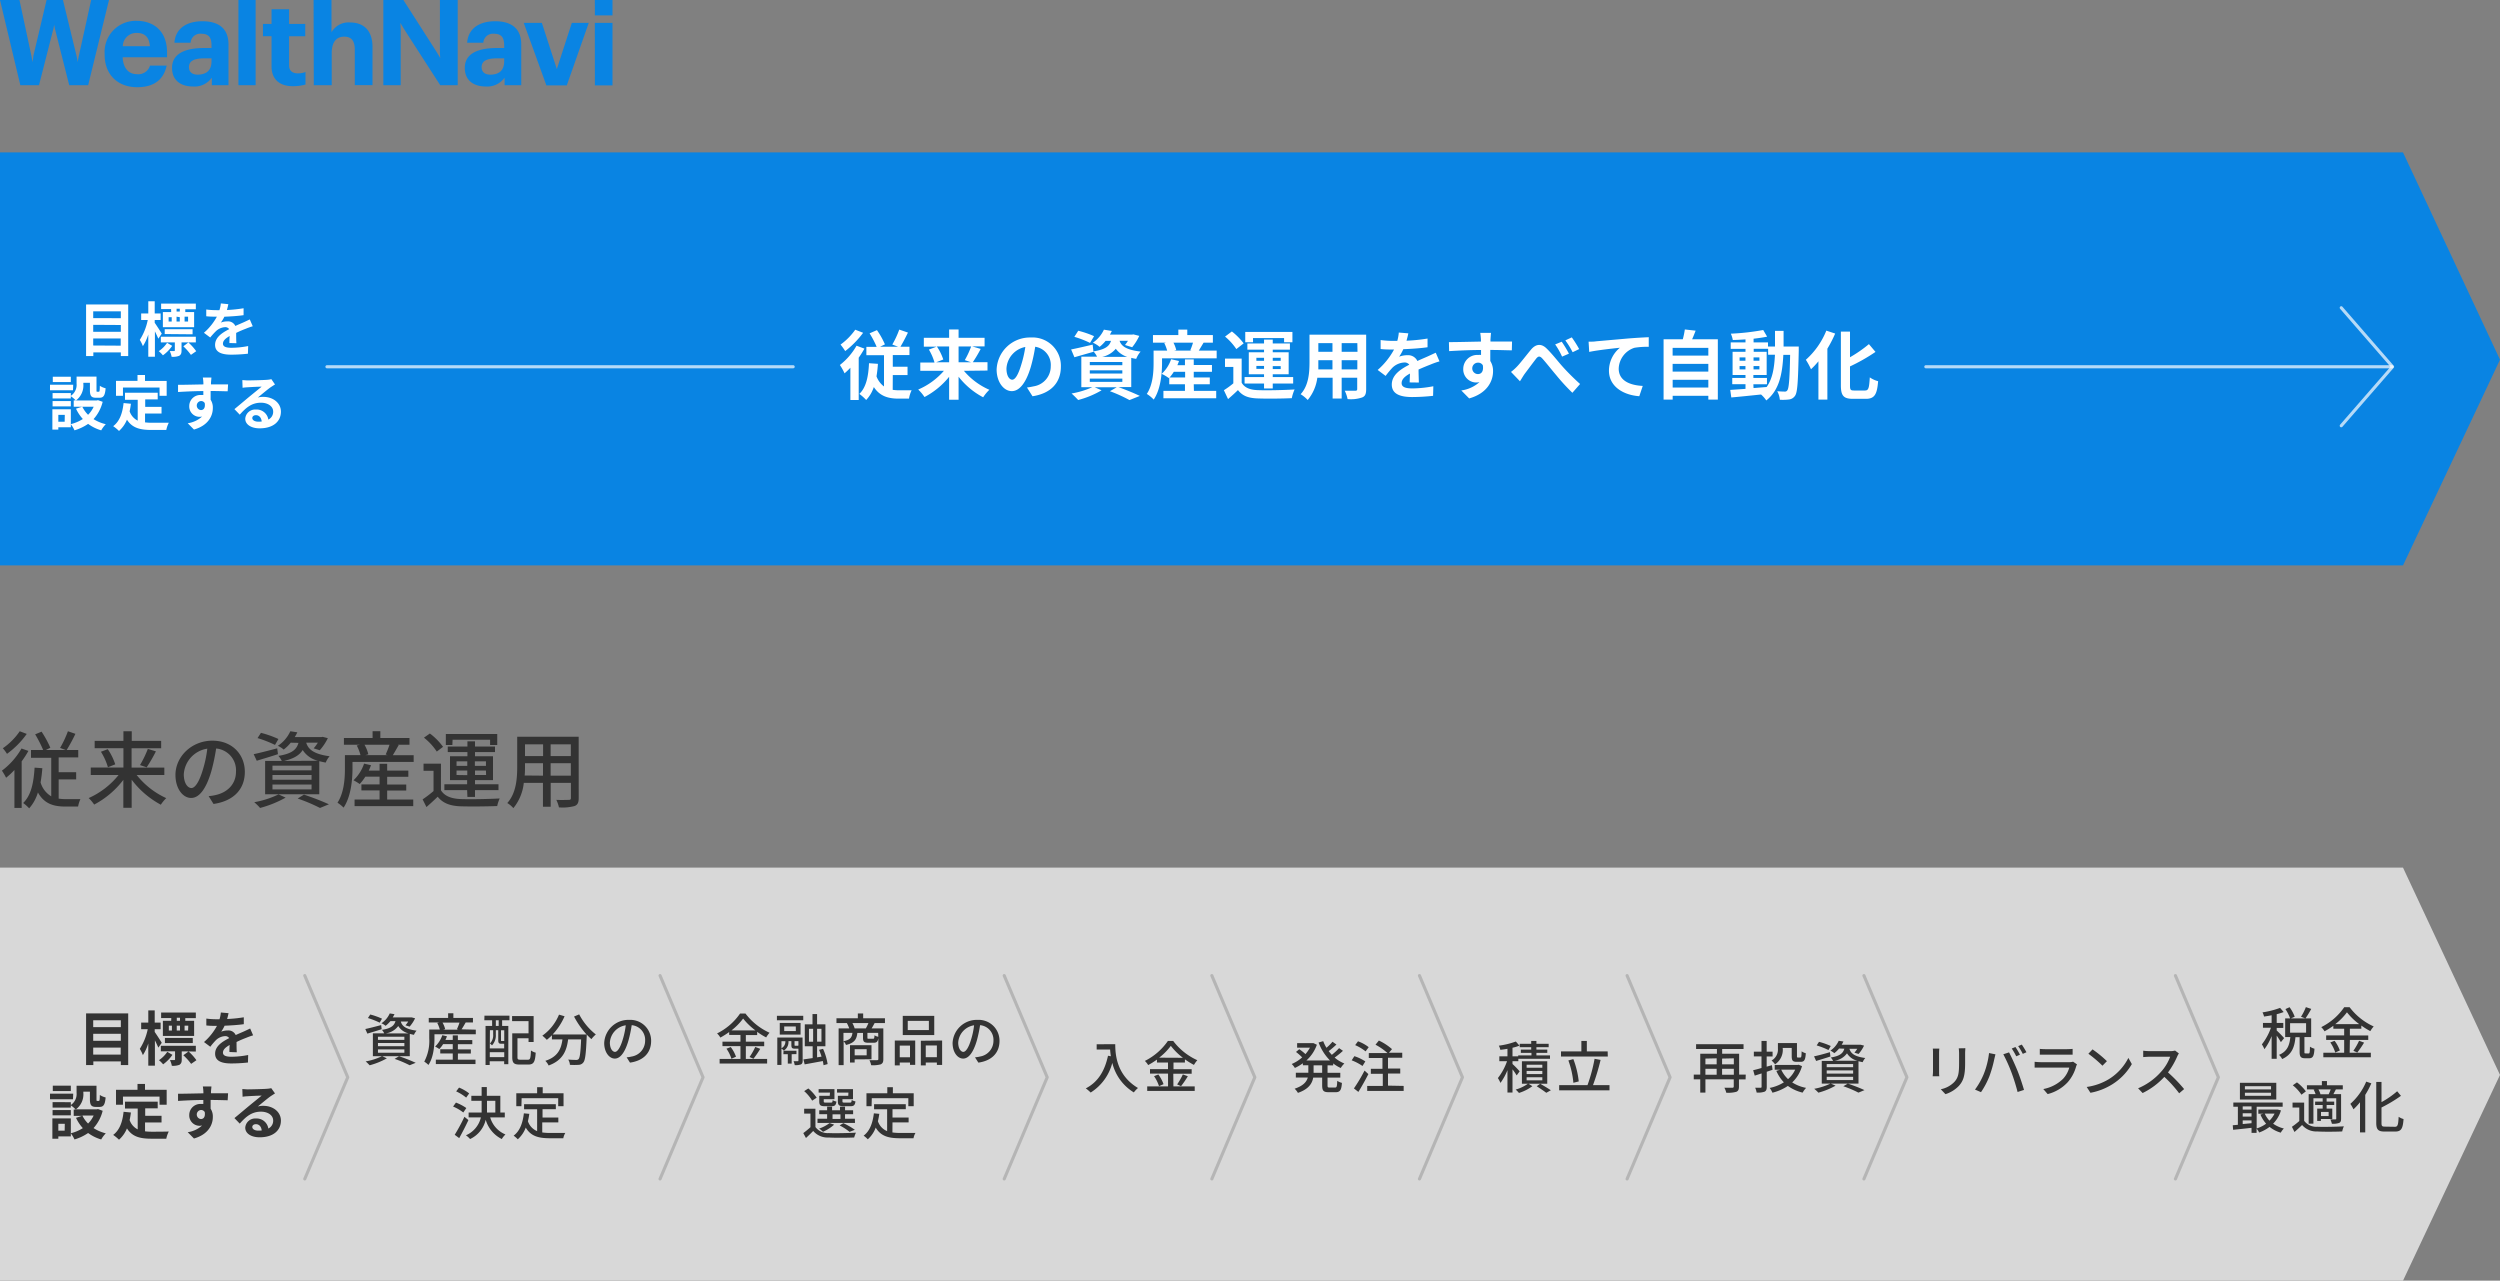 <svg xmlns="http://www.w3.org/2000/svg" viewBox="0 0 600 307.36"><rect x="0" y="0" width="600" height="307.36" fill="#808080" stroke="none"/><defs><style>.cls-1{fill:#0984e3}.cls-2{fill:#d8d8d8}.cls-3{fill:#333}.cls-4{fill:#fff}.cls-5,.cls-6,.cls-8{fill:none;stroke-linecap:round;stroke-linejoin:round;stroke-width:.75px}.cls-5{stroke:#b5b5b5}.cls-6,.cls-8{stroke:#fff}.cls-6{stroke-opacity:.7}.cls-7{opacity:.7}</style></defs><g id="レイヤー_2" data-name="レイヤー 2"><g id="design"><path class="cls-1" d="M0 0h4.67s2.8 13.06 2.88 13.45.23 1.45.23 1.45.22-1.07.22-1.45L11.18 0h3.93l3.27 13.45c.09.38.28 1.45.28 1.45s.16-1.07.25-1.45S21.88 0 21.88 0h4.28l-5 20.44h-4.55S13.28 7.29 13.21 7 13 5.94 13 5.94s-.14.83-.21 1.09-3.43 13.41-3.43 13.41H4.88zM25.11 13.09v-.23A7.47 7.47 0 0 1 32.8 5c3.86 0 7.3 2.26 7.29 7.6v1.15H29.44c.1 2.48 1.33 4.05 3.42 4.05A2.92 2.92 0 0 0 36 15.75h4c-.71 3.32-3 5.18-7.08 5.18-4.52 0-7.81-2.87-7.81-7.84zm10.86-2Q35.76 7.9 32.8 7.9a3.25 3.25 0 0 0-3.33 3.19zM41.29 16.3c0-3.49 3.2-4.78 7.78-4.78h1.69v-.6c0-1.81-.56-2.82-2.45-2.82a2.3 2.3 0 0 0-2.56 2.16h-3.89c.26-3.54 3.06-5.16 6.72-5.16s6.26 1.53 6.26 5.59v9.75h-4v-1.8a5.09 5.09 0 0 1-4.52 2.12c-2.74 0-5.03-1.32-5.03-4.46zm9.47-1.58V14h-1.61c-2.4 0-3.8.52-3.8 2.12 0 1.08.66 1.8 2.17 1.8 1.9-.05 3.24-.92 3.24-3.2zM57.22 0h4.13v20.44h-4.13zM75.26 0h4.3v7.76A4.66 4.66 0 0 1 84 5.39c3.06 0 5.4 1.7 5.4 5.9v9.15h-4.25V12c0-2.24-.81-3.2-2.54-3.2s-3 1.09-3 4v7.64h-4.3zM71.51 17.61c-1.06 0-2.13-.4-2.13-1.91v-7h3.88V5.74h-3.88V2.22h-4.21v3.52h-2.06v2.94h2.06v7.26c0 3.16 2 4.75 5.15 4.75a11.4 11.4 0 0 0 3-.4v-3a5.31 5.31 0 0 1-1.81.32zM111.55 16.3c0-3.49 3.21-4.78 7.78-4.78H121v-.6c0-1.81-.56-2.82-2.45-2.82a2.31 2.31 0 0 0-2.55 2.16h-3.88c.25-3.54 3.06-5.16 6.72-5.16s6.26 1.53 6.26 5.59v9.75h-4v-1.8a5.1 5.1 0 0 1-4.52 2.12c-2.74 0-5.03-1.32-5.03-4.46zm9.45-1.58V14h-1.6c-2.4 0-3.81.52-3.81 2.12 0 1.08.66 1.8 2.18 1.8 1.91-.05 3.23-.92 3.23-3.2zM125.7 5.49h4.35l3.59 11.09 3.6-11.09h4.06l-5.27 15h-4.9zM142.76 5.49H147v15h-4.23zM142.76 0H147v3.69h-4.23zM105.65 20.44s-7.74-12-8.56-13.29c-.29-.46-1-1.66-1-1.66s.08 1.24.08 1.66v13.29H92V0h4.81l7.84 12.25c.29.45 1 1.67 1 1.67s-.07-1-.07-1.67V0h4.27v20.44zM576.72 135.7H0V36.58h576.72L600 86.33l-23.28 49.37z"/><path class="cls-2" d="M576.72 307.36H0v-99.13h576.72L600 257.98l-23.28 49.38z"/><path class="cls-3" d="M547.41 250.12a17.79 17.79 0 0 0-1-1.57v5.57h-1.22v-5.46a13.13 13.13 0 0 1-1.73 3.15 6.73 6.73 0 0 0-.61-1.16 13.92 13.92 0 0 0 2.18-4h-1.92v-1.15h2.08v-1.84c-.62.14-1.24.23-1.82.31a4.11 4.11 0 0 0-.37-1 20.82 20.82 0 0 0 4.22-1.08l.86 1a15.13 15.13 0 0 1-1.67.52v2.1h1.58v1.19h-1.58v.62a25.07 25.07 0 0 1 1.78 1.83zm6.65 2.72c.25 0 .3-.2.33-1.64a3.54 3.54 0 0 0 1.08.49c-.09 1.81-.41 2.29-1.27 2.29h-1c-1 0-1.29-.38-1.29-1.55v-3.51h-1c-.2 2.27-.82 4.19-3.19 5.25a3.59 3.59 0 0 0-.76-1c2.07-.86 2.53-2.43 2.72-4.27h-1.24v-4.49h1.19a10.89 10.89 0 0 0-1.13-2.23l1-.45a9.7 9.7 0 0 1 1.23 2.28l-.89.4h3.4l-1-.39a12.84 12.84 0 0 0 1.17-2.31l1.29.43a25 25 0 0 1-1.38 2.27h1.36v4.49h-1.62v3.5c0 .38 0 .42.27.42zm-4.44-5h3.84v-2.28h-3.84zM563.92 252.65H569v1.1h-11.4v-1.1h5v-3.07h-4.32v-1.08h4.32v-1.61H560v-.7a18.57 18.57 0 0 1-2.11 1.32 5.14 5.14 0 0 0-.79-1 14.47 14.47 0 0 0 5.52-4.79h1.28a14.91 14.91 0 0 0 5.79 4.63 6.25 6.25 0 0 0-.81 1.12 17.35 17.35 0 0 1-2.16-1.34v.77h-2.75v1.61h4.41v1.08h-4.41zm-3.62-2.86a8.62 8.62 0 0 1 1.26 2.32l-1.1.49a8.8 8.8 0 0 0-1.19-2.41zm5.91-4a15.09 15.09 0 0 1-2.94-2.84 14.32 14.32 0 0 1-2.8 2.84zm-1.4 6.4a15.34 15.34 0 0 0 1.37-2.41l1.2.45a25 25 0 0 1-1.63 2.38zM547.43 266.5a7.59 7.59 0 0 1-1.88 3.18 7.41 7.41 0 0 0 2.58 1.16 4.09 4.09 0 0 0-.74 1 7.4 7.4 0 0 1-2.69-1.39 9.32 9.32 0 0 1-2.5 1.35 4 4 0 0 0-.62-.92v1h-1.21v-1.2c-1.59.18-3.19.35-4.42.47l-.09-1.09 1.23-.11v-4.34H536v-1h11.84v1h-6.24v5.22a7.81 7.81 0 0 0 2.27-1.14 7.94 7.94 0 0 1-1.37-2.2l.73-.2H542v-1h4.66zm-1.12-2.62h-8.73v-4h8.73zm-8.06 1.66v.76h2.12v-.76zm0 2.45h2.12v-.8h-2.12zm2.12 1.58v-.68h-2.12v.88zm4.68-8.88h-6.27v.77h6.27zm0 1.57h-6.27v.74h6.27zm-1.51 5a6 6 0 0 0 1.13 1.7 6.42 6.42 0 0 0 1.23-1.7zM553 269a3.61 3.61 0 0 0 3.15 1.42c1.53.07 4.66 0 6.38-.1a5.22 5.22 0 0 0-.4 1.23c-1.56.07-4.42.1-6 0a4.5 4.5 0 0 1-3.63-1.55c-.56.55-1.16 1.09-1.82 1.68l-.62-1.25a18.25 18.25 0 0 0 1.77-1.38v-3.25h-1.62v-1.17H553zm-.65-6.27a9.57 9.57 0 0 0-2.08-2.26l1-.7a10.13 10.13 0 0 1 2.14 2.16zm3.31-1.27h-2v-1h3.59v-1h1.22v1h3.8v1h-1.83.17c-.21.41-.42.81-.6 1.14h1.85v5.86c0 .57-.09.86-.48 1.05a4.63 4.63 0 0 1-1.73.19 4.7 4.7 0 0 0-.37-1.05h1.22c.16 0 .2-.05.2-.2v-4.87h-2.31v.81h1.82v.81h-1.82v.87h1.36v2.49h-2.73v.46h-.89v-2.95h1.31v-.87h-1.81v-.81h1.81v-.81h-2.22v6.1h-1.14v-7.09h1.66a6.89 6.89 0 0 0-.47-1.09zm3.21 1.18a10.73 10.73 0 0 0 .5-1.18h-2.95a4.19 4.19 0 0 1 .49 1.17h2zm0 4.22h-1.83v1h1.83zM569.12 260a20.43 20.43 0 0 1-1.46 2.77v9h-1.26v-7.23a15.26 15.26 0 0 1-1.57 1.7 8.29 8.29 0 0 0-.75-1.31 14.76 14.76 0 0 0 3.81-5.34zm5.65 10.43c.7 0 .8-.47.91-2.4a3.65 3.65 0 0 0 1.17.54c-.16 2.24-.52 3-2 3h-2.55c-1.53 0-2-.46-2-2.1v-9.8h1.26v4.84a21.08 21.08 0 0 0 3.76-2.61l.91 1.1a34.13 34.13 0 0 1-4.67 2.8v3.69c0 .77.14.9.84.9zM91.6 247c-1.17.4-2.43.76-3.43 1.07l-.5-1.11c1-.2 2.42-.58 3.81-.94zm1.25 7a17.93 17.93 0 0 1-4.14 1.67 9.32 9.32 0 0 0-.95-.93 14.71 14.71 0 0 0 3.94-1.27zm-1.72-8.56a19.23 19.23 0 0 0-2.83-1.11l.56-.85a16.7 16.7 0 0 1 2.82 1zm2.56-.36a7.19 7.19 0 0 1-1.15 1.12 3.51 3.51 0 0 0-1-.61 5.64 5.64 0 0 0 2-2.37l1.14.18c-.13.26-.26.51-.42.77h4.53l.83.22a8.7 8.7 0 0 1-1.31 2l-1-.32a6.13 6.13 0 0 0 .67-.91h-1.79c.29 1 1 1.83 3.79 2.2a3.52 3.52 0 0 0-.63 1c-.38-.07-.73-.15-1-.23v5.36h-8.86V248h2.72a3.24 3.24 0 0 0-.55-.83c2.17-.35 2.94-1 3.26-2.1zm3.36 3.73h-6.34v.75h6.34zm0 1.51h-6.34v.77h6.34zm0 1.54h-6.34v.79h6.34zm1-3.85a4 4 0 0 1-2.47-1.77 4.47 4.47 0 0 1-3 1.77zm-2.28 5.49a41.09 41.09 0 0 1 4 1.57l-1.45.59a27.34 27.34 0 0 0-3.62-1.53zM114.19 247.12v1.1h-9.92v1c0 1.81-.23 4.56-1.45 6.37a5.51 5.51 0 0 0-1-.8 10.58 10.58 0 0 0 1.2-5.57v-2.14h2.53a7.35 7.35 0 0 0-.61-1.57l.49-.12h-2.53v-1.09h4.65v-1.11h1.26v1.11h4.7v1.09h-1.92.18c-.34.58-.68 1.19-1 1.65zm-4.3 7.2h4.23v1.06h-9.52v-1.06h4.06v-1.49h-3v-1h3v-1.24h-2.31a7.43 7.43 0 0 1-.92 1.19 7.61 7.61 0 0 0-1-.61 6.75 6.75 0 0 0 1.72-2.72l1.12.26a8.59 8.59 0 0 1-.37.88h1.76v-1.09h1.23v1.11h3.46v1h-3.46v1.24H113v1h-3.1zm-3.68-8.89a5.93 5.93 0 0 1 .63 1.56l-.49.13H110l-.34-.11a14.45 14.45 0 0 0 .62-1.58zM116.27 243.76h6v1.11h-1.76v1.35H122v9.19h-1v-.7h-3.47v.89h-1v-9.38h1.58v-1.35h-1.87zm1.28 7.85H121v-1.11a.32.32 0 0 1-.14 0h-.56c-.55 0-.72-.17-.72-.87v-2.38H119v1.07a3.49 3.49 0 0 1-.92 2.57 3 3 0 0 0-.5-.45 2.74 2.74 0 0 0 .78-2.13v-1.06h-.78zm3.47 2.1v-1.19h-3.47v1.19zm-1.33-8.84H119v1.35h.68zm1.33 2.4h-.78v2.37c0 .17 0 .2.15.2H121.02zm5.68 7.06c.56 0 .65-.34.73-2.22a3.38 3.38 0 0 0 1.14.53c-.14 2.22-.48 2.85-1.77 2.85h-2.1c-1.34 0-1.76-.36-1.76-1.78V248h3.91v-2.93h-3.95v-1.21h5.17v6.22h-1.22v-.89h-2.66v4.52c0 .52.11.62.67.62zM139 243.45a15 15 0 0 0 4 4.82 7 7 0 0 0-1.06 1.12 14.35 14.35 0 0 1-1.13-1.1 4.52 4.52 0 0 1 0 .52c-.17 4.1-.36 5.67-.82 6.19a1.44 1.44 0 0 1-1.11.56 16.08 16.08 0 0 1-2.1 0 2.79 2.79 0 0 0-.41-1.27c.82.08 1.59.09 1.9.09a.72.72 0 0 0 .58-.19c.31-.32.49-1.59.62-4.73h-3.12c-.34 2.62-1.2 5-4.68 6.26a4 4 0 0 0-.79-1.12c3.11-1 3.82-3 4.11-5.14h-2.53v-1a11.41 11.41 0 0 1-1.23 1.1 9.3 9.3 0 0 0-1.07-1 11.47 11.47 0 0 0 4-5.05l1.34.39a15.13 15.13 0 0 1-2.87 4.37h8.14a20.84 20.84 0 0 1-3-4.3zM150.39 253.76a7.42 7.42 0 0 0 1.19-.19 3.84 3.84 0 0 0 3.25-3.8 3.54 3.54 0 0 0-3.22-3.73 30.13 30.13 0 0 1-.8 3.76c-.81 2.73-1.92 4.26-3.25 4.26s-2.55-1.5-2.55-3.73a5.82 5.82 0 0 1 6-5.56 5 5 0 0 1 5.26 5.06c0 2.8-1.8 4.74-5.07 5.2zm-.94-4.24a19 19 0 0 0 .73-3.45 4.48 4.48 0 0 0-3.81 4.14c0 1.54.69 2.24 1.23 2.24s1.23-.87 1.85-2.93zM111.19 267a10.41 10.41 0 0 0-2.45-1.43l.69-.95a11.6 11.6 0 0 1 2.49 1.31zm1.23 1.82c-.65 1.42-1.48 3-2.21 4.33l-1.08-.8a42.23 42.23 0 0 0 2.33-4.32zm-.54-5.39a10.77 10.77 0 0 0-2.4-1.5l.69-.91a9.7 9.7 0 0 1 2.43 1.4zm5.77 4.75a6.32 6.32 0 0 0 3.66 4.09 5 5 0 0 0-.88 1.1 7.49 7.49 0 0 1-3.86-4.63 6.81 6.81 0 0 1-3.75 4.63 5.46 5.46 0 0 0-1-.9 6.19 6.19 0 0 0 3.59-4.29h-2.94V267h3.12v-2.8h-2.47V263h2.47v-2.1h1.25v2.1h3.24v4h1.07v1.18zm-.77-2.63V267h2v-2.8h-2zM130.14 271.79a14.24 14.24 0 0 0 1.9.12h3.63a3.83 3.83 0 0 0-.48 1.27H132c-2.65 0-4.59-.44-5.82-2.56a7 7 0 0 1-1.91 2.81 7.14 7.14 0 0 0-1-.87c1.49-1.11 2.18-3 2.46-5.36l1.3.12a15.45 15.45 0 0 1-.33 1.77 3.88 3.88 0 0 0 2.21 2.38v-5.25h-3.13V265h7.62v1.2h-3.19v2H134v1.18h-3.86zm-5-6.3h-1.23v-3.11h5v-1.45h1.34v1.45h5v3.11h-1.28v-1.92h-8.78zM179 254.15h5.11v1.1h-11.4v-1.1h5v-3.07h-4.32V250h4.32v-1.61H175v-.7a20.19 20.19 0 0 1-2.11 1.33 4.6 4.6 0 0 0-.79-1 14.45 14.45 0 0 0 5.52-4.78h1.29a15 15 0 0 0 5.78 4.62 7.23 7.23 0 0 0-.81 1.12 15.27 15.27 0 0 1-2.16-1.34v.77H179V250h4.41v1.08H179zm-3.62-2.86a8.62 8.62 0 0 1 1.26 2.32l-1.1.49a8.66 8.66 0 0 0-1.19-2.41zm5.91-4a15.69 15.69 0 0 1-2.94-2.84 14.52 14.52 0 0 1-2.79 2.84zm-1.4 6.39a14.58 14.58 0 0 0 1.37-2.41l1.2.45a23.24 23.24 0 0 1-1.63 2.38zM186.46 243.8h6.32v1.07h-6.32zm6.18 10.73c0 .47-.09.76-.42.93a3.79 3.79 0 0 1-1.49.17 3.43 3.43 0 0 0-.28-.95h1c.13 0 .17 0 .17-.17v-2.83h-.84c-.7 0-.85-.19-.85-.92v-.89h-.7a2.43 2.43 0 0 1-1.12 2.28 3 3 0 0 0-.56-.49v3.93h-1V249h6.06zm-.5-6.23h-5v-2.8h5zm-4.59 3.28a1.79 1.79 0 0 0 .94-1.7h-.94zm.5.59h3.1v.83H190v2.27h-.93V253h-1.06zm2.94-5.82h-2.78v1.11H191zm.4 4.63c.16 0 .2 0 .23-.11v-1h-.93v.88c0 .2 0 .22.19.22zm6.26 4.67a10 10 0 0 0-.17-1l-4.36.8-.3-1.19 2.22-.32v-2.84h-1.89v-5.26H195v-2.46h1.1v2.46h2v5.26h-2v2.66l1.07-.17a17.27 17.27 0 0 0-.59-1.63l.95-.24a14 14 0 0 1 1.1 3.66zm-3.5-5.63h1v-3.1h-1zm3-3.1h-1.05V250h1.05zM209.91 245.54c-.26.47-.49.91-.72 1.27H212v7.38c0 .67-.13 1-.61 1.25a7.08 7.08 0 0 1-2.31.21 4.47 4.47 0 0 0-.42-1.21h1.83c.23 0 .31-.08.31-.28v-5c-.14.87-.43 1.1-1.12 1.1h-1.26c-1.06 0-1.3-.27-1.3-1.22v-1.13h-1.36c-.17 1.57-.72 2.4-2.72 2.88a2.57 2.57 0 0 0-.57-.87v5.71h-1.2v-8.82h2.54a7.92 7.92 0 0 0-.56-1.27h-2.5v-1.15h5.13v-1.15h1.28v1.15h5.23v1.15zm-7.48 4.35c1.62-.32 2-.86 2.16-2h-2.16zm2.69 4.36v.75H204v-4.16h5.16v3.38zm2.68-7.44a10 10 0 0 0 .62-1.27h-3.84a7 7 0 0 1 .54 1.27zm-2.68 5v1.47H208v-1.47zm5.64-3.92h-2.58V249c0 .27 0 .3.35.3h1c.26 0 .31-.1.35-.83a2.34 2.34 0 0 0 .91.35zM214.75 249.73h4.9v5.83h-1.25V255h-2.46v.7h-1.19zm1.19 1.21v2.81h2.46v-2.81zm8.28-2.52h-7.56v-4.61h7.56zm-1.29-3.42h-5.07v2.21h5.07zm3.18 4.72v5.86h-1.26V255h-2.67v.7H221v-5.92zm-1.26 4v-2.81h-2.67v2.81zM234 253.76a7.62 7.62 0 0 0 1.19-.19 3.83 3.83 0 0 0 3.24-3.8 3.54 3.54 0 0 0-3.21-3.73 32 32 0 0 1-.8 3.76c-.81 2.73-1.92 4.26-3.26 4.26s-2.54-1.5-2.54-3.73a5.82 5.82 0 0 1 6-5.56 5 5 0 0 1 5.26 5.06c0 2.8-1.8 4.74-5.07 5.2zm-.95-4.24a18.2 18.2 0 0 0 .73-3.45 4.49 4.49 0 0 0-3.81 4.14c0 1.54.69 2.24 1.23 2.24s1.23-.87 1.85-2.93zM195.71 270.49a3.65 3.65 0 0 0 3.19 1.45c1.57.07 4.79 0 6.52-.1A7.55 7.55 0 0 0 205 273c-1.59.07-4.53.1-6.12 0a4.52 4.52 0 0 1-3.71-1.57c-.54.56-1.11 1.11-1.74 1.69l-.64-1.18a21.91 21.91 0 0 0 1.72-1.41v-3.27H193v-1.17h2.7zm-.79-6.33a9.69 9.69 0 0 0-1.92-2.29l1-.64a10.21 10.21 0 0 1 2 2.22zm10.28 5.34h-9v-1h2.31v-1.1h-1.89v-.94h1.89v-.86h1.19v.86h1.9v-.86h1.21v.86h1.94v.94h-1.94v1.1h2.36zm-6-7.27h-2.73v-.84h3.8v2.42h-2.57v.5c0 .27.07.31.46.31h1.28c.3 0 .36-.06.4-.59a2.6 2.6 0 0 0 .9.34c-.11.88-.4 1.12-1.16 1.12H198c-1.1 0-1.38-.24-1.38-1.16V263h2.51zm1 7.69a10.43 10.43 0 0 1-2.69 1.71 5.78 5.78 0 0 0-.92-.77 8.9 8.9 0 0 0 2.5-1.32zm-.39-1.38h1.9v-1.1h-1.9zm3.81-6.31h-2.73v-.84h3.83v2.42h-2.53v.5c0 .27.06.31.48.31H204c.3 0 .36-.08.41-.63a2.91 2.91 0 0 0 .9.35c-.11.91-.42 1.15-1.18 1.15h-1.64c-1.09 0-1.4-.24-1.4-1.18V263h2.49zm.27 9.42a13.09 13.09 0 0 0-2.38-1.55l.89-.54a16.52 16.52 0 0 1 2.76 1.59zM214.18 271.79a14.39 14.39 0 0 0 1.91.12h3.62a3.82 3.82 0 0 0-.47 1.27H216c-2.65 0-4.59-.44-5.83-2.56a6.87 6.87 0 0 1-1.9 2.81 7.14 7.14 0 0 0-1-.87c1.48-1.11 2.17-3 2.46-5.36l1.3.12a18 18 0 0 1-.33 1.77 3.86 3.86 0 0 0 2.21 2.38v-5.25h-3.13V265h7.61v1.2h-3.19v2h3.87v1.18h-3.87zm-5-6.3h-1.23v-3.11h5v-1.45h1.34v1.45h5v3.11H218v-1.92h-8.77zM267.66 250.61c0 2.45.31 7.46 5.46 10.51a6 6 0 0 0-1 1.06 11.48 11.48 0 0 1-5.17-7.09 11.91 11.91 0 0 1-5.19 7.12 9.78 9.78 0 0 0-1.17-1c2.91-1.5 4.55-4.17 5.33-7.83l.69.12a14.41 14.41 0 0 1-.18-1.61h-3.23v-1.27zM281.62 260.74h5.11v1.09h-11.4v-1.09h5v-3.07H276v-1.08h4.32V255h-2.65v-.7a20.1 20.1 0 0 1-2.11 1.32 4.87 4.87 0 0 0-.79-1 14.63 14.63 0 0 0 5.52-4.79h1.28a14.89 14.89 0 0 0 5.79 4.62 6.7 6.7 0 0 0-.81 1.13 18.22 18.22 0 0 1-2.17-1.34v.76h-2.74v1.61H286v1.08h-4.41zm-3.62-2.87a9.06 9.06 0 0 1 1.25 2.33l-1.09.48a8.9 8.9 0 0 0-1.19-2.4zm5.9-4A15 15 0 0 1 281 251a14.32 14.32 0 0 1-2.8 2.84zm-1.39 6.39a15.23 15.23 0 0 0 1.37-2.4l1.2.44a22.65 22.65 0 0 1-1.63 2.38zM318.61 255.68v1.79h3.06v1.16h-3.06v1.85c0 .46.07.53.5.53h1.32c.39 0 .46-.27.51-1.61a3.51 3.51 0 0 0 1.12.49c-.11 1.74-.46 2.24-1.51 2.24h-1.65c-1.27 0-1.58-.36-1.58-1.65v-1.85h-2.15c-.26 1.43-1.11 2.78-3.67 3.66a4.36 4.36 0 0 0-.79-1c2.08-.69 2.88-1.67 3.16-2.68H311v-1.16h3v-1.79h-1.31v-.48a11.36 11.36 0 0 1-1.92 1.13 4.6 4.6 0 0 0-.76-.95 9 9 0 0 0 2.51-1.59 13.61 13.61 0 0 0-1.48-1.3l.78-.66a11.05 11.05 0 0 1 1.49 1.18 9 9 0 0 0 1.08-1.55h-3.08v-1.09h3.92l.82.39a9.27 9.27 0 0 1-2.51 3.77h5.66a12.14 12.14 0 0 1-2.74-4.31l1.11-.32a9.76 9.76 0 0 0 .78 1.59 12.38 12.38 0 0 0 1.45-1.45l.94.67a21.63 21.63 0 0 1-1.85 1.58 10.69 10.69 0 0 0 .75.89 14.51 14.51 0 0 0 1.74-1.61l.93.65a19.67 19.67 0 0 1-2 1.62 8.38 8.38 0 0 0 2.34 1.42 5 5 0 0 0-.87 1.08 8.34 8.34 0 0 1-1.81-1.1v.48zm-1.29 0h-2.06v1.79h2.06zM327 255.84a11.85 11.85 0 0 0-2.6-1.36l.65-1a11.09 11.09 0 0 1 2.63 1.26zm1.41 1.94c-.71 1.4-1.6 3-2.4 4.28l-1.07-.84a38.39 38.39 0 0 0 2.55-4.28zm-.67-5.45a10.93 10.93 0 0 0-2.5-1.5l.68-.92a9.34 9.34 0 0 1 2.57 1.41zm9.14 8.29v1.2h-8.75v-1.2h3.74v-2.91H329v-1.2h2.79v-2.59h-3.28v-1.19H333a14.67 14.67 0 0 0-2.88-2l.81-1a13.42 13.42 0 0 1 3.15 2.06l-.73.87h3.19v1.19h-3.42v2.59h2.94v1.2h-2.94v2.91zM364 258.1a14.08 14.08 0 0 0-1-1.46v5.57h-1.21v-5.37a14.14 14.14 0 0 1-1.68 3.06 7.12 7.12 0 0 0-.62-1.16 13.92 13.92 0 0 0 2.2-4.05h-1.85v-1.17h1.95v-1.81c-.58.11-1.17.19-1.71.25a3.69 3.69 0 0 0-.36-1 18.48 18.48 0 0 0 4.08-1l.87 1a12.3 12.3 0 0 1-1.67.5v2.06h1.37v-.23h3.18v-.6H365v-.78h2.49v-.58h-2.76v-.81h2.76v-.69h1.25v.69h2.94v.81h-2.94v.58h2.61v.78h-2.61v.6H372v.82h-7.6v.58H363v.67a23 23 0 0 1 1.72 1.76zm7.34 2h-4.5l.93.59a11.06 11.06 0 0 1-3.22 1.62 6.67 6.67 0 0 0-.79-.81 9.51 9.51 0 0 0 2.93-1.4h-1.43v-5.39h6.08zm-1.18-4.57h-3.77v.73h3.77zm0 1.5h-3.77v.74h3.77zm0 1.51h-3.77v.74h3.77zm-.51 1.56c.89.51 1.93 1.14 2.56 1.56l-1.1.61c-.53-.4-1.47-1.05-2.3-1.57zM386.28 260.43v1.25H374.2v-1.25h6.8a39.16 39.16 0 0 0 1.7-6.32l1.44.27a54 54 0 0 1-1.82 6.05zm-.41-6.86h-11.23v-1.24h4.89v-2.5h1.31v2.5h5zm-8.26 6.3a20.9 20.9 0 0 0-1.2-5.36l1.19-.33a21.23 21.23 0 0 1 1.3 5.36zM418.94 259.06h-1.59v1.73c0 .69-.17 1.06-.65 1.25a7.29 7.29 0 0 1-2.4.21 4.41 4.41 0 0 0-.45-1.19h1.91c.21 0 .34-.08.34-.3v-1.72h-6.8v3.19h-1.24v-3.19h-1.56v-1.14h1.56v-5h4v-1.14h-5v-1.16h11.39v1.16h-5.13v1.14h4.07v5h1.59zm-9.64-5v1.38h2.7V254zm0 3.87h2.7v-1.42h-2.7zm4-3.87v1.38h2.82V254zm2.82 3.87v-1.42h-2.82v1.42zM425.41 256.75l-1.39.47v3.6c0 .65-.13 1-.54 1.19a4.72 4.72 0 0 1-1.89.2 4.44 4.44 0 0 0-.35-1.15h1.29c.17 0 .25-.06.25-.26v-3.18c-.58.19-1.15.38-1.65.53l-.37-1.3c.54-.12 1.25-.31 2-.53v-2.78h-1.84v-1.14h1.84v-2.57H424v2.57h1.42v1.16H424V256l1.26-.36zm7.07-.88a8.53 8.53 0 0 1-2.35 3.91 9.4 9.4 0 0 0 3.33 1.31 6.15 6.15 0 0 0-.83 1.14 9.84 9.84 0 0 1-3.54-1.61 11.68 11.68 0 0 1-3.7 1.63 5.76 5.76 0 0 0-.67-1.15 9.93 9.93 0 0 0 3.41-1.34 9.26 9.26 0 0 1-1.81-2.75l.88-.27h-1.27v-1.15h5.5l.23-.06zm-4.61-4.15a4.18 4.18 0 0 1-1.86 3.72 4.54 4.54 0 0 0-.84-.91 3 3 0 0 0 1.53-2.84v-1.35h4.57v3.1c0 .32 0 .36.23.36h.58c.23 0 .28-.19.31-1.48a3.27 3.27 0 0 0 1 .46c-.09 1.63-.39 2.06-1.22 2.06h-.92c-1 0-1.24-.29-1.24-1.39v-1.95h-2.18zm-.37 5a7.18 7.18 0 0 0 1.63 2.27 6.64 6.64 0 0 0 1.71-2.27zM439.3 253.56c-1.18.39-2.43.76-3.43 1.07l-.5-1.11c1-.2 2.42-.58 3.81-1zm1.24 7a17.69 17.69 0 0 1-4.13 1.68 8.38 8.38 0 0 0-1-.93 15.2 15.2 0 0 0 3.94-1.27zm-1.71-8.55a18.17 18.17 0 0 0-2.83-1.11l.56-.86a16.14 16.14 0 0 1 2.82 1zm2.55-.37a6.12 6.12 0 0 1-1.15 1.12 4.21 4.21 0 0 0-.94-.61 5.62 5.62 0 0 0 2-2.36l1.13.17a5.28 5.28 0 0 1-.42.77h4.53l.84.22a8.48 8.48 0 0 1-1.31 2l-1-.31a6.46 6.46 0 0 0 .68-.92h-1.87c.3 1 1.06 1.84 3.8 2.2a3.66 3.66 0 0 0-.63 1c-.38-.07-.73-.15-1-.23v5.37h-8.82v-5.44h2.72a3.21 3.21 0 0 0-.56-.82c2.18-.35 2.95-1 3.26-2.11zm3.37 3.73h-6.34v.76h6.34zm0 1.52h-6.34v.77h6.34zm0 1.54h-6.34v.78h6.34zm1-3.86a4 4 0 0 1-2.47-1.77 4.4 4.4 0 0 1-3 1.77zm-2.28 5.49c1.44.49 3.06 1.11 4 1.57l-1.45.6a25.9 25.9 0 0 0-3.62-1.53zM465.44 251.67a9.6 9.6 0 0 0-.06 1v4.53c0 .36 0 .83.06 1.1h-1.59c0-.23.07-.7.07-1.1v-4.53c0-.24 0-.71-.05-1zm6.24-.1c0 .35-.05.75-.05 1.24v2.41c0 3.09-.49 4.24-1.49 5.38a7.58 7.58 0 0 1-3.23 2l-1.12-1.18a6.21 6.21 0 0 0 3.27-1.77c.95-1.06 1.12-2.12 1.12-4.48v-2.33a10.46 10.46 0 0 0-.08-1.24zM477.37 252.73l1.54.31c-.09.34-.21.85-.28 1.15a29.13 29.13 0 0 1-1.19 4.16 19.58 19.58 0 0 1-2 3.77l-1.44-.62a17.47 17.47 0 0 0 2.09-3.7 19.58 19.58 0 0 0 1.28-5.07zm3.41.3l1.39-.46c.54 1 1.45 3 2 4.34s1.23 3.4 1.59 4.67l-1.54.5a45.51 45.51 0 0 0-1.47-4.7 37.72 37.72 0 0 0-1.97-4.38zm4 .1l-.88.38a15.2 15.2 0 0 0-1.08-1.86l.88-.37a16.49 16.49 0 0 1 1.09 1.85zm1.56-.59l-.87.39a13.84 13.84 0 0 0-1.11-1.86l.87-.37a20.45 20.45 0 0 1 1.12 1.84zM498.48 255.45a3.38 3.38 0 0 0-.2.46 9.63 9.63 0 0 1-2 3.79 9.86 9.86 0 0 1-4.84 2.88l-1.05-1.21a9.18 9.18 0 0 0 4.73-2.44 6.3 6.3 0 0 0 1.5-2.7h-8.31v-1.4c.52.05 1 .09 1.43.09h6.92a2.65 2.65 0 0 0 .87-.12zm-8.93-3.72a12.51 12.51 0 0 0 1.28.07h5.27a13 13 0 0 0 1.33-.07v1.39h-7.88zM506.12 259a12.76 12.76 0 0 0 4.69-5.1l.83 1.48a14 14 0 0 1-4.75 4.89 14.91 14.91 0 0 1-5.18 2l-.9-1.4a13.92 13.92 0 0 0 5.31-1.87zm-.46-4.32l-1.07 1.09a30.2 30.2 0 0 0-3.38-2.87l1-1.05a27.48 27.48 0 0 1 3.45 2.83zM522.93 252.82a5 5 0 0 0-.39.71 19 19 0 0 1-2.22 3.85 36.19 36.19 0 0 1 3.87 4l-1.19 1.01a29.26 29.26 0 0 0-3.56-3.94 17.48 17.48 0 0 1-5.21 3.88l-1.09-1.14a15.21 15.21 0 0 0 5.55-4 11 11 0 0 0 2.15-3.57h-5c-.53 0-1.26.07-1.47.08v-1.53a12 12 0 0 0 1.47.1h5a3.73 3.73 0 0 0 1.17-.14zM30.77 243.22v12.39H29v-.88h-6.6v.88h-1.74v-12.39zm-8.4 1.65v1.64H29v-1.64zm0 3.24v1.68H29v-1.68zm6.6 5v-1.68h-6.6v1.68zM38 251.43c-.19-.44-.5-1.11-.82-1.75v6.08h-1.59v-5.34a11.71 11.71 0 0 1-1.3 2.81 8.05 8.05 0 0 0-.74-1.5 14 14 0 0 0 1.91-4.73h-1.58v-1.57h1.71v-2.93h1.54v2.93h1.42V247h-1.42v.67c.4.56 1.46 2.2 1.69 2.6zm3.38 1.73a9.14 9.14 0 0 1-2.23 2.28 7.19 7.19 0 0 0-1-1 7.31 7.31 0 0 0 2-2zm2.24-.83v1.94c0 .67-.12 1-.57 1.29a4.37 4.37 0 0 1-1.81.23 5.24 5.24 0 0 0-.45-1.37h1c.08 0 .22 0 .22-.17v-1.93H38.6V251H47v1.37zm-2.51-8h-2.44V243H47v1.35h-2.53v.65h2.12v3.63h-7.5V245h2zm-1.53 6v-1.23h6.69v1.23zm.94-3h.74v-1.17h-.74zm1.9-1.17v1.17h.78v-1.17zm.78-1.9h-.77v.74h.77zm2.06 8.09a12.65 12.65 0 0 1 1.88 2.1l-1.27.88a13.8 13.8 0 0 0-1.87-2.07zm-.07-6.19h-.89v1.17h.84zM55.06 252.48c0-.42 0-1.07.06-1.69-1 .57-1.61 1.13-1.61 1.83s.67 1 2.05 1a21.34 21.34 0 0 0 4-.42l-.05 1.8a37.43 37.43 0 0 1-4 .23c-2.21 0-3.88-.53-3.88-2.35s1.72-2.88 3.37-3.73a1.09 1.09 0 0 0-1-.48 3.45 3.45 0 0 0-2.21 1 17.76 17.76 0 0 0-1.32 1.55l-1.51-1.13a13.86 13.86 0 0 0 3.11-3.88h-.17c-.57 0-1.61 0-2.38-.1v-1.65a18.77 18.77 0 0 0 2.48.16h.68A7.23 7.23 0 0 0 53 243l1.85.16c-.07.34-.17.83-.34 1.4a34 34 0 0 0 4-.41v1.65c-1.35.2-3.09.31-4.61.37a8.28 8.28 0 0 1-.81 1.43 4.34 4.34 0 0 1 1.6-.29 1.91 1.91 0 0 1 1.88 1.1c.73-.34 1.33-.58 1.91-.84s1.05-.49 1.56-.73l.71 1.64a16.26 16.26 0 0 0-1.68.6c-.63.24-1.43.56-2.3 1 0 .78 0 1.82.06 2.47zM17.52 263.82H12v-1.34h5.57zm7.12 2.77a9.63 9.63 0 0 1-2.19 4.15 9.73 9.73 0 0 0 2.94 1.26 7.05 7.05 0 0 0-1.1 1.47 9.81 9.81 0 0 1-3.14-1.55 11.61 11.61 0 0 1-3.27 1.55A7.52 7.52 0 0 0 17 272v.73h-3v.56h-1.43v-4.87H17v3.56a9.71 9.71 0 0 0 2.88-1.23 9.84 9.84 0 0 1-1.64-2.47l1.45-.47h-2v-1.53h.48a7.34 7.34 0 0 0-1.18-1v.54h-4.37v-1.3H17v.68a3.18 3.18 0 0 0 1.38-2.92v-1.7h4.78v3.2c0 .4 0 .44.19.44h.36c.18 0 .24-.19.25-1.43a4.57 4.57 0 0 0 1.39.6c-.15 1.77-.52 2.27-1.47 2.27h-.83c-1.14 0-1.47-.44-1.47-1.85V262H20v.24a4.5 4.5 0 0 1-1.77 4h5l.28-.07zM17 267.68h-4.38v-1.27H17zm0-5.83h-4.33v-1.29H17zm-1.45 7.87H14v1.64h1.52zm4.21-2a7.19 7.19 0 0 0 1.38 1.93 6.68 6.68 0 0 0 1.34-1.93zM34.81 271.52a13.88 13.88 0 0 0 1.62.09c.77 0 3.13 0 4.08-.05a6.69 6.69 0 0 0-.6 1.73h-3.56c-2.64 0-4.6-.43-5.88-2.47a7.3 7.3 0 0 1-1.91 2.71 10.1 10.1 0 0 0-1.4-1.15c1.54-1.14 2.24-3.11 2.5-5.55l1.76.17c-.08.64-.18 1.24-.31 1.81a3.85 3.85 0 0 0 1.94 2.24v-5H30v-1.65h7.85v1.6h-3v1.79h3.92v1.6h-3.96zm-5.3-6.39h-1.67v-3.57H33v-1.42h1.8v1.42H40v3.57h-1.71v-1.95h-8.78zM54.64 264.06c-.85 0-2.18-.07-4.09-.07v2.1a3.43 3.43 0 0 1 .53 2c0 1.84-1.08 4.18-4.53 5.15l-1.5-1.51a6.47 6.47 0 0 0 3.45-1.61 3.22 3.22 0 0 1-.64.07 2.49 2.49 0 0 1-2.44-2.6 2.66 2.66 0 0 1 2.82-2.64 4.75 4.75 0 0 1 .56 0V264c-2.14 0-4.33.12-6.07.22v-1.72c1.61 0 4.18-.07 6.08-.1a2.49 2.49 0 0 0 0-.42 9.28 9.28 0 0 0-.13-1.23h2.06c0 .23-.09 1-.1 1.21s0 .26 0 .43h4.1zm-6.43 4.51c.59 0 1.11-.44.93-1.67a1 1 0 0 0-.93-.5 1.09 1.09 0 0 0 0 2.17zM66 262.42c-.34.21-.67.43-1 .64-.76.53-2.24 1.78-3.13 2.5a4.7 4.7 0 0 1 1.33-.16c2.4 0 4.22 1.5 4.22 3.55 0 2.23-1.7 4-5.11 4-2 0-3.45-.9-3.45-2.31a2.38 2.38 0 0 1 2.54-2.2 2.84 2.84 0 0 1 3 2.41 2.06 2.06 0 0 0 1.16-1.93c0-1.27-1.29-2.12-2.93-2.12-2.17 0-3.58 1.15-5.09 2.87l-1.28-1.33c1-.81 2.69-2.25 3.53-2.94s2.26-1.84 3-2.45c-.73 0-2.67.1-3.41.15a9.86 9.86 0 0 0-1.16.12l-.06-1.84c.4 0 .89.07 1.29.07.74 0 3.76-.07 4.56-.14a6.49 6.49 0 0 0 1.09-.15zm-3.19 8.89c-.09-.92-.62-1.51-1.39-1.51-.53 0-.87.31-.87.67 0 .52.6.88 1.43.88a7.21 7.21 0 0 0 .87-.04z"/><path class="cls-4" d="M30.77 73.07v12.39H29v-.88h-6.6v.88h-1.74V73.07zm-8.4 1.65v1.64H29v-1.64zm0 3.24v1.68H29V78zm6.6 5v-1.72h-6.6v1.68zM38 81.28c-.19-.44-.5-1.11-.82-1.75v6.08h-1.59v-5.34a11.71 11.71 0 0 1-1.3 2.81 8.05 8.05 0 0 0-.74-1.5 14 14 0 0 0 1.91-4.78h-1.58v-1.57h1.71V72.3h1.54v2.93h1.42v1.57h-1.42v.67c.4.56 1.46 2.2 1.69 2.6zM41.33 83a9.14 9.14 0 0 1-2.23 2.28 7.19 7.19 0 0 0-1-1 7.31 7.31 0 0 0 2-2zm2.24-.83v1.94c0 .67-.12 1-.57 1.29a4.37 4.37 0 0 1-1.81.23 5.24 5.24 0 0 0-.45-1.37h1c.08 0 .22 0 .22-.17v-1.91H38.6v-1.37H47v1.37zm-2.51-8h-2.39v-1.3H47v1.35h-2.53v.67h2.12v3.63h-7.5v-3.63h2zm-1.53 6V79h6.69v1.23zm.94-3h.74v-1.05h-.74zm1.9-1.17v1.17h.78v-1.05zm.78-1.9h-.77v.67h.77zm2.06 8.09a12.65 12.65 0 0 1 1.88 2.1l-1.27.88A13.8 13.8 0 0 0 44 83.11zM45.14 76h-.84v1.17h.84zM55.06 82.33c0-.42 0-1.07.06-1.69-1 .57-1.61 1.13-1.61 1.83s.67 1 2.05 1a21.34 21.34 0 0 0 4-.42l-.06 1.84a37.43 37.43 0 0 1-4 .23c-2.21 0-3.88-.53-3.88-2.35S53.35 79.83 55 79a1.09 1.09 0 0 0-1-.48 3.45 3.45 0 0 0-2.21 1A17.76 17.76 0 0 0 50.45 81l-1.51-1.13A13.86 13.86 0 0 0 52.05 76h-.17c-.57 0-1.61 0-2.38-.1v-1.62a18.77 18.77 0 0 0 2.48.16h.68a7.23 7.23 0 0 0 .34-1.62l1.8.18c-.07.34-.17.83-.34 1.4a32 32 0 0 0 4-.42v1.66c-1.35.2-3.09.31-4.61.37a8.28 8.28 0 0 1-.85 1.41 4.34 4.34 0 0 1 1.6-.29 1.91 1.91 0 0 1 1.88 1.1c.73-.34 1.33-.58 1.91-.84s1.05-.49 1.56-.73l.71 1.64a16.26 16.26 0 0 0-1.68.6c-.63.24-1.43.56-2.3 1 0 .78 0 1.82.06 2.47zM17.52 93.67H12v-1.34h5.57zm7.12 2.76a9.61 9.61 0 0 1-2.19 4.16 9.73 9.73 0 0 0 2.94 1.22 7.05 7.05 0 0 0-1.1 1.47 9.81 9.81 0 0 1-3.14-1.55 11.61 11.61 0 0 1-3.27 1.55 7.52 7.52 0 0 0-.88-1.47v.73h-3v.56h-1.43v-4.87H17v3.56a9.71 9.71 0 0 0 2.88-1.23 9.84 9.84 0 0 1-1.64-2.47l1.45-.47h-2v-1.53h.48a7.34 7.34 0 0 0-1.18-1v.54h-4.37v-1.3H17V95a3.18 3.18 0 0 0 1.38-2.92v-1.7h4.78v3.2c0 .4 0 .44.19.44h.36c.18 0 .24-.19.25-1.43a4.57 4.57 0 0 0 1.39.6c-.15 1.77-.52 2.27-1.47 2.27h-.83c-1.14 0-1.47-.44-1.47-1.85v-1.74H20v.24a4.5 4.5 0 0 1-1.77 4h5l.28-.07zM17 97.53h-4.38v-1.27H17zm0-5.83h-4.33v-1.29H17zm-1.45 7.87H14v1.64h1.52zm4.21-1.95a7.19 7.19 0 0 0 1.38 1.93 6.68 6.68 0 0 0 1.34-1.93zM34.81 101.37a13.88 13.88 0 0 0 1.62.09h4.08a6.69 6.69 0 0 0-.6 1.73h-3.56c-2.64 0-4.6-.43-5.88-2.47a7.3 7.3 0 0 1-1.91 2.71 10.1 10.1 0 0 0-1.4-1.15c1.54-1.14 2.24-3.11 2.5-5.55l1.76.17c-.08.64-.18 1.24-.31 1.81a3.85 3.85 0 0 0 1.94 2.24v-5H30v-1.7h7.85v1.61h-3v1.79h3.92v1.6h-3.96zM29.51 95h-1.67v-3.59H33V90h1.8v1.42H40V95h-1.71v-2h-8.78zM54.64 93.91c-.85 0-2.18-.07-4.09-.07v2.1a3.43 3.43 0 0 1 .53 2c0 1.84-1.08 4.18-4.53 5.15l-1.5-1.51a6.47 6.47 0 0 0 3.45-1.61 3.22 3.22 0 0 1-.64.07 2.49 2.49 0 0 1-2.44-2.6 2.66 2.66 0 0 1 2.82-2.64 4.75 4.75 0 0 1 .56 0v-.94c-2.14 0-4.33.12-6.07.22v-1.72c1.61 0 4.18-.07 6.08-.1a2.49 2.49 0 0 0 0-.42 9.28 9.28 0 0 0-.13-1.23h2.06c0 .23-.09 1-.1 1.21s0 .26 0 .43h4.1zm-6.43 4.51c.59 0 1.11-.44.93-1.67a1 1 0 0 0-.93-.5 1.09 1.09 0 0 0 0 2.17zM66 92.27c-.34.21-.67.43-1 .64-.76.53-2.24 1.78-3.13 2.5a4.7 4.7 0 0 1 1.33-.16c2.4 0 4.22 1.5 4.22 3.55 0 2.23-1.7 4-5.11 4-2 0-3.45-.9-3.45-2.31a2.38 2.38 0 0 1 2.54-2.2 2.84 2.84 0 0 1 3 2.41 2.06 2.06 0 0 0 1.16-1.93c0-1.27-1.29-2.12-2.93-2.12-2.17 0-3.58 1.15-5.09 2.87l-1.28-1.33c1-.81 2.69-2.25 3.53-2.94s2.26-1.84 3-2.45c-.73 0-2.67.1-3.41.15a9.86 9.86 0 0 0-1.16.12l-.06-1.84c.4 0 .89.07 1.29.07.74 0 3.76-.07 4.56-.14a6.49 6.49 0 0 0 1.12-.16zm-3.19 8.89c-.09-.92-.62-1.52-1.39-1.52-.53 0-.87.32-.87.68 0 .52.6.88 1.43.88a7.21 7.21 0 0 0 .87-.04z"/><path class="cls-5" d="M522.1 282.95l10.31-24.4-10.31-24.41M447.34 282.95l10.32-24.4-10.32-24.41M390.5 282.95l10.32-24.4-10.32-24.41M340.67 282.95l10.32-24.4-10.32-24.41M290.84 282.95l10.32-24.4-10.32-24.41M158.41 282.95l10.32-24.4-10.32-24.41M73.14 282.95l10.32-24.4-10.32-24.41M241.01 282.95l10.32-24.4-10.32-24.41"/><path class="cls-3" d="M6.82 180.22a23.06 23.06 0 0 1-1.62 2.5v11.19H3.46v-9.11a16.87 16.87 0 0 1-2 1.86 14.15 14.15 0 0 0-1-1.7 17.5 17.5 0 0 0 4.7-5.32zm-.4-4.08a20.68 20.68 0 0 1-4.74 4.78 10.6 10.6 0 0 0-1-1.34 15.72 15.72 0 0 0 4.06-4.08zm7.66 15.53a11.53 11.53 0 0 0 1.7.12h3.52a7.69 7.69 0 0 0-.56 1.78h-3.1c-2.86 0-5.06-.72-6.54-3.38A10 10 0 0 1 7 194a10 10 0 0 0-1.44-1.28c1.9-1.82 2.52-4.84 2.74-8.49l1.86.14a32.23 32.23 0 0 1-.42 3.4 5.69 5.69 0 0 0 2.56 3.35v-9.25H7.44V180h2.92a30.44 30.44 0 0 0-1.92-3.76l1.54-.64a25 25 0 0 1 2.1 3.86L11 180h4.76l-1.34-.5a24.84 24.84 0 0 0 1.88-4l1.8.62A39.22 39.22 0 0 1 16 180h2.78v1.78h-4.7v3.54h4.2v1.74h-4.2zM32.8 186a19.24 19.24 0 0 0 7.1 5.55 9.12 9.12 0 0 0-1.3 1.58 21.42 21.42 0 0 1-7-6v6.75h-2v-6.71a21.22 21.22 0 0 1-7 5.93 8.94 8.94 0 0 0-1.32-1.56 19.28 19.28 0 0 0 7.18-5.54h-6.68v-1.8h7.84v-4.64h-6.9v-1.76h6.9v-2.3h2v2.3h7.06v1.78h-7.1v4.64h7.86V186zm-6.94-6.2a14.25 14.25 0 0 1 1.8 3.64l-1.76.7a14.56 14.56 0 0 0-1.68-3.72zm7.74 3.82a24.8 24.8 0 0 0 1.88-3.88l1.94.58a35.76 35.76 0 0 1-2.22 3.84zM50.07 191.07a11.22 11.22 0 0 0 1.76-.28c2.55-.58 4.81-2.42 4.81-5.63a5.24 5.24 0 0 0-4.77-5.52 45.33 45.33 0 0 1-1.18 5.56c-1.2 4.05-2.84 6.31-4.82 6.31s-3.76-2.22-3.76-5.53c0-4.4 3.9-8.22 8.86-8.22 4.77 0 7.79 3.32 7.79 7.48s-2.66 7-7.51 7.71zm-1.4-6.29a27.44 27.44 0 0 0 1.08-5.1 6.64 6.64 0 0 0-5.64 6.12c0 2.29 1 3.33 1.82 3.33s1.82-1.28 2.74-4.35zM66.71 181c-1.75.58-3.61 1.12-5.09 1.58l-.74-1.58c1.46-.3 3.58-.86 5.65-1.4zm1.84 10.43a26.57 26.57 0 0 1-6.13 2.48 13.07 13.07 0 0 0-1.4-1.38 22.07 22.07 0 0 0 5.83-1.88zM66 178.78a28.22 28.22 0 0 0-4.19-1.64l.82-1.26a24.79 24.79 0 0 1 4.19 1.48zm3.78-.54a9.57 9.57 0 0 1-1.7 1.66 5.41 5.41 0 0 0-1.4-.9 8.33 8.33 0 0 0 3-3.5l1.68.26a10.66 10.66 0 0 1-.62 1.14h6.42l.28-.06 1.24.32a12.64 12.64 0 0 1-1.94 2.9l-1.46-.46a9.59 9.59 0 0 0 1-1.36h-2.79c.44 1.44 1.56 2.72 5.62 3.26a5.21 5.21 0 0 0-.94 1.52c-.56-.1-1.08-.22-1.54-.34v7.95h-13v-8h4a4.83 4.83 0 0 0-.82-1.22c3.22-.52 4.36-1.48 4.82-3.12zm5 5.52h-9.39v1.12h9.38zm0 2.24h-9.39v1.14h9.38zm0 2.29h-9.39v1.16h9.38zm1.54-5.71a5.92 5.92 0 0 1-3.67-2.58c-.76 1.22-2.08 2.06-4.46 2.62zm-3.38 8.13a63.18 63.18 0 0 1 6 2.32l-2.14.88a40.42 40.42 0 0 0-5.36-2.26zM99.28 181.24v1.62H84.6v1.54c0 2.68-.34 6.75-2.14 9.43a8.72 8.72 0 0 0-1.46-1.18c1.6-2.46 1.78-5.89 1.78-8.25v-3.16h3.74a10.85 10.85 0 0 0-.9-2.32l.72-.18h-3.8v-1.62h6.88v-1.64h1.86v1.64h7v1.62h-2.84l.26.06c-.5.86-1 1.76-1.42 2.44zm-6.36 10.65h6.26v1.58H85.1v-1.58h6v-2.2h-4.36v-1.44h4.36v-1.85h-3.42a11.27 11.27 0 0 1-1.36 1.77 9.88 9.88 0 0 0-1.48-.9 9.92 9.92 0 0 0 2.54-4l1.66.38c-.16.44-.34.88-.54 1.3h2.6v-1.64h1.82v1.64H98v1.48h-5.08v1.85h4.58v1.44h-4.58zm-5.44-13.15a8.49 8.49 0 0 1 .92 2.3l-.72.2h5.38l-.5-.16a22.81 22.81 0 0 0 .92-2.34zM105.83 189.67c.86 1.38 2.44 2 4.66 2.1s6.9 0 9.44-.14a8.1 8.1 0 0 0-.6 1.82c-2.3.1-6.54.14-8.86.06-2.48-.1-4.2-.76-5.42-2.3-.84.82-1.72 1.62-2.7 2.48l-.92-1.84a27.58 27.58 0 0 0 2.62-2V185h-2.4v-1.72h4.18zm-1-9.29a14.28 14.28 0 0 0-3.08-3.34l1.42-1a14.87 14.87 0 0 1 3.16 3.2zm7.28 9.25h-5.46v-1.4h5.46v-1H108v-5.73h4.18v-1h-4.72v-1.34h4.72v-1.24H114v1.24h4.8v1.34H114v1h4.32v5.73H114v1h5.64v1.4H114v1.64h-1.82zm-3.54-10.83H107v-2.64h12.34v2.64h-1.72v-1.26h-9zm1 5h2.58v-1.08h-2.58zm2.58 2.24v-1.12h-2.58V186zm1.82-3.32v1.08h2.66v-1.08zm2.66 2.2H114V186h2.66zM138.89 191.53c0 1.08-.26 1.64-1 1.92a11 11 0 0 1-3.74.32 8.21 8.21 0 0 0-.63-1.8c1.29.06 2.61 0 3 0s.5-.12.5-.5v-3.58h-4.85v5.72h-1.86v-5.72h-4.6a11.47 11.47 0 0 1-2.5 6.06 6.16 6.16 0 0 0-1.46-1.22c2.18-2.42 2.38-6 2.38-8.79v-7.12h14.75zm-8.57-5.37v-3H126v.8c0 .68 0 1.42-.08 2.16zm-4.32-7.52v2.82h4.34v-2.82zm11 0h-4.85v2.82H137zm0 7.52v-3h-4.85v3z"/><path class="cls-4" d="M207.46 83.67a23.74 23.74 0 0 1-1.37 2.18V96h-2v-7.74a17.25 17.25 0 0 1-1.4 1.34 13.3 13.3 0 0 0-1.12-2 15.65 15.65 0 0 0 4-4.63zm-.31-3.8a22.11 22.11 0 0 1-4.3 4.39 16.27 16.27 0 0 0-1.12-1.56 15.11 15.11 0 0 0 3.53-3.57zm7.1 13.69a10.94 10.94 0 0 0 1.54.11h3a7 7 0 0 0-.63 2h-2.53c-2.46 0-4.48-.59-5.91-2.78a8.4 8.4 0 0 1-1.84 3.11 10.7 10.7 0 0 0-1.64-1.46c1.65-1.56 2.18-4.23 2.32-7.37l2.14.15a29.31 29.31 0 0 1-.34 3 5.26 5.26 0 0 0 1.8 2.43v-7.5h-4.23v-2h2.47a22.65 22.65 0 0 0-1.7-3.25l1.77-.77a19.26 19.26 0 0 1 1.91 3.42l-1.15.56h4.3l-1.38-.52a21.46 21.46 0 0 0 1.67-3.59l2.09.72c-.59 1.21-1.24 2.47-1.8 3.39h2.16v2h-4v2.8h3.54v2h-3.54zM231.34 89a16.73 16.73 0 0 0 6.11 4.55 9.7 9.7 0 0 0-1.49 1.8 18.19 18.19 0 0 1-5.9-4.94v5.53h-2.27v-5.51a18.8 18.8 0 0 1-5.91 4.86 10.23 10.23 0 0 0-1.51-1.8 17 17 0 0 0 6.16-4.49h-5.66v-2h3.41a12.92 12.92 0 0 0-1.35-3.1l1.85-.7h-3.06v-2.13h6.07v-2h2.27v2h6.24v2.06h-3l2.07.61a34.61 34.61 0 0 1-1.89 3.19H237v2zm-6.49-5.85a13.1 13.1 0 0 1 1.54 3.13l-1.72.67h3.12v-3.8zm5.21 0v3.8h3l-1.51-.52a21 21 0 0 0 1.53-3.28zM246.47 93a16.82 16.82 0 0 0 1.66-.29 4.83 4.83 0 0 0 4.05-4.77 4.41 4.41 0 0 0-3.73-4.72 39.5 39.5 0 0 1-1.06 4.85c-1.07 3.6-2.62 5.8-4.56 5.8s-3.64-2.18-3.64-5.19a8 8 0 0 1 8.22-7.68 6.8 6.8 0 0 1 7.2 7c0 3.75-2.3 6.42-6.81 7.1zm-1.39-5.4a28.55 28.55 0 0 0 1-4.33 5.6 5.6 0 0 0-4.53 5.17c0 1.81.72 2.69 1.39 2.69s1.42-1.13 2.14-3.53zM268.42 92.91c1.84.65 3.91 1.52 5.14 2.11l-2.49 1a34.47 34.47 0 0 0-4.69-2.13l1.62-.94h-5.26l1.64.72a21.82 21.82 0 0 1-5.62 2.33c-.38-.41-1.14-1.18-1.59-1.56a21 21 0 0 0 5-1.52h-2.65V85.6h3.77a5.37 5.37 0 0 0-.85-1.25v.08l-4.58 1.31-.79-1.87c1.33-.26 3.26-.71 5.17-1.16l.18 1.63c2.87-.47 3.82-1.25 4.22-2.53h-1.3a9.33 9.33 0 0 1-1.44 1.44 6 6 0 0 0-1.61-1 7.83 7.83 0 0 0 2.65-3.13l1.9.31c-.15.3-.29.59-.47.88h5.31l.33-.06 1.42.36a13 13 0 0 1-1.71 2.73L270 82.8a8.83 8.83 0 0 0 .7-1h-2c.4 1.17 1.41 2.15 5.05 2.58a5.7 5.7 0 0 0-1.06 1.75c-.44-.07-.83-.15-1.19-.24v7zm-6.81-10.61a23.43 23.43 0 0 0-3.77-1.46l.94-1.46a22.81 22.81 0 0 1 3.8 1.3zm-.06 5.35h7.81v-.77h-7.81zm0 2h7.81v-.77h-7.81zm0 2h7.81v-.79h-7.81zm9-6a5.41 5.41 0 0 1-2.76-1.95 5.82 5.82 0 0 1-3.28 1.95zM292 84.15V86h-13.11v1.08c0 2.53-.32 6.35-2 8.82a8.36 8.36 0 0 0-1.66-1.36c1.48-2.19 1.63-5.33 1.63-7.47v-2.92h3.26a9.76 9.76 0 0 0-.69-1.8l.4-.11h-3.12v-1.82h6.09v-1.31h2.15v1.31h6.14v1.82h-2.23c-.42.69-.81 1.37-1.15 1.91zm-5.46 9.66h5.35v1.77h-12.67v-1.77h5.17v-1.58h-3.77v-1.62l-.13.12a8.93 8.93 0 0 0-1.69-1 8.51 8.51 0 0 0 2.27-3.52l1.89.43a10 10 0 0 1-.39 1h1.82v-1.38h2.11v1.34h4.37v1.64h-4.37v1.35h3.85v1.64h-3.85zm-2.11-3.22v-1.35h-2.72a11.9 11.9 0 0 1-1 1.35zm-2.8-8.35a8.05 8.05 0 0 1 .67 1.77l-.54.14H286l-.33-.09a15.42 15.42 0 0 0 .65-1.82zM298 91.85c.7 1.21 2 1.71 3.8 1.78 2.16.09 6.41 0 8.9-.16a10.21 10.21 0 0 0-.67 2.09c-2.23.11-6 .15-8.25.06s-3.59-.62-4.67-2c-.72.7-1.46 1.38-2.38 2.16l-1-2.13A19.84 19.84 0 0 0 296 92v-3.93h-2v-2h4zm-1.28-8.07a13.92 13.92 0 0 0-2.71-3l1.64-1.23a15.53 15.53 0 0 1 2.83 2.86zm6.65 8.27h-4.67V90.5h4.67v-.67h-3.66v-5.28h3.66v-.63h-4v-1.48h4v-.93h2.09v.93h4.12v1.48h-4.12v.63h3.82v5.28h-3.82v.67h4.9v1.55h-4.9v1.19h-2.09zm-2.64-9.91h-1.87v-2.47h11.32v2.47h-2v-1h-7.46zm.8 4.45h1.84v-.71h-1.84zm1.84 1.94v-.7h-1.84v.7zm2.09-2.65v.71h1.91v-.71zm1.91 2h-1.91v.7h1.91zM327.88 93.4c0 1.15-.25 1.73-1 2a8.34 8.34 0 0 1-3.46.38 8.09 8.09 0 0 0-.68-2h2.52c.33 0 .47-.1.47-.43v-2.7H322v5h-2.17v-5h-3.67a10.45 10.45 0 0 1-2.31 5.35 8.2 8.2 0 0 0-1.7-1.39c2-2.16 2.13-5.37 2.13-7.89v-6.4h13.6zm-8.09-4.74v-2.22h-3.39V88.66zm-3.39-6.31v2.09h3.39v-2.09zm9.36 0H322v2.09h3.8zm0 6.31v-2.22H322v2.22zM338.32 91.78c0-.52.05-1.35.07-2.13-1.31.72-2 1.42-2 2.31s.84 1.26 2.59 1.26a27.59 27.59 0 0 0 5.02-.52l-.06 2.3a47.71 47.71 0 0 1-5 .29c-2.8 0-4.91-.67-4.91-3s2.17-3.72 4.2-4.76A1.38 1.38 0 0 0 337 87a4.38 4.38 0 0 0-2.79 1.22 21.8 21.8 0 0 0-1.66 2l-1.91-1.43a17.59 17.59 0 0 0 3.93-4.9h-.22c-.72 0-2 0-3-.13v-2.15a22.07 22.07 0 0 0 3.14.2h.86a9.8 9.8 0 0 0 .36-2L338 80c-.09.44-.22 1-.44 1.77a40.9 40.9 0 0 0 5.05-.52v2.09c-1.71.25-3.91.39-5.82.47a10.82 10.82 0 0 1-1 1.8 5.5 5.5 0 0 1 2-.36 2.44 2.44 0 0 1 2.38 1.39c.92-.44 1.68-.74 2.41-1.07s1.32-.61 2-.92l.9 2.08a18.79 18.79 0 0 0-2.13.75c-.79.31-1.8.71-2.9 1.21 0 1 .06 2.31.07 3.12zM362.84 84.08c-1.08 0-2.76-.09-5.17-.09v2.65a4.41 4.41 0 0 1 .66 2.47c0 2.33-1.37 5.28-5.73 6.51l-1.89-1.91a8.2 8.2 0 0 0 4.36-2 4.1 4.1 0 0 1-.81.09 3.14 3.14 0 0 1-3.08-3.28 3.36 3.36 0 0 1 3.57-3.33 3.91 3.91 0 0 1 .7 0V84c-2.7 0-5.46.14-7.66.27l-.05-2.16c2 0 5.28-.09 7.68-.13a4.19 4.19 0 0 0 0-.54 13.58 13.58 0 0 0-.16-1.55h2.59c-.05.29-.11 1.25-.13 1.53s0 .33 0 .54h5.17zm-8.13 5.7c.74 0 1.41-.56 1.17-2.11a1.27 1.27 0 0 0-1.17-.63 1.37 1.37 0 1 0 0 2.74zM364.16 87.89c.81-.85 2.2-2.69 3.3-4s2.41-1.53 3.71-.27 2.65 3 3.69 4.18 2.67 2.85 4.36 4.36l-1.85 2.11a50 50 0 0 1-3.91-4.27c-1.1-1.3-2.44-3-3.28-3.93-.63-.69-1-.61-1.5 0-.7.9-2 2.65-2.76 3.66-.41.58-.81 1.3-1.13 1.77l-2.15-2.24a11.86 11.86 0 0 0 1.52-1.37zm12.36-3l-1.62.7a17.89 17.89 0 0 0-1.66-2.93l1.57-.65c.5.7 1.29 1.99 1.71 2.83zm2.48-1.11l-1.57.75a19.66 19.66 0 0 0-1.75-2.84l1.55-.72a25.53 25.53 0 0 1 1.77 2.81zM383 81.92l7.7-.68c1.83-.15 3.8-.26 5-.31v2.31a18 18 0 0 0-3.44.23 5.44 5.44 0 0 0-3.77 5c0 2.94 2.76 4 5.77 4.15l-.83 2.47c-3.75-.26-7.28-2.28-7.28-6.13a7.13 7.13 0 0 1 2.63-5.5c-1.53.16-5.3.56-7.37 1l-.15-2.46c.74 0 1.39 0 1.74-.08zM412.28 81.43V95.9H410V95h-8.56v.9h-2.18V81.43h4.61a19.86 19.86 0 0 0 .49-2.36l2.59.29c-.27.72-.56 1.43-.84 2.07zm-10.85 2.06v1.85H410v-1.85zm0 3.84v1.85H410v-1.85zM410 93v-1.84h-8.56V93zM431.7 83.16v1c-.16 7.37-.3 10-.88 10.81a2 2 0 0 1-1.42.9 11.86 11.86 0 0 1-2.24.07 5.06 5.06 0 0 0-.63-2.05c.79.07 1.48.09 1.82.09a.64.64 0 0 0 .61-.31c.38-.48.56-2.68.67-8.5H428c-.24 4.83-1.07 8.54-4.09 10.94a7.19 7.19 0 0 0-1.26-1.43c-2.6.27-5.19.54-7.14.71l-.25-1.81 3.66-.25v-1.12h-3.18V90.7h3.18V90h-3.1v-5.57h3.1v-.71h-3.55v-1.55h3.55v-.72c-1.05.07-2.08.13-3.05.15a6.51 6.51 0 0 0-.47-1.52 55.57 55.57 0 0 0 7.77-.88l.94 1.6c-1 .2-2.08.36-3.25.49v.88h3.46v1H426v-3.76h2.06v3.76zm-14.2 3.41h1.41v-.79h-1.41zm1.41 2.09v-.81h-1.41v.81zm1.94 4.47c1-.07 2.09-.16 3.14-.25 1.4-1.95 1.84-4.53 2-7.75h-1.64v-1.41h-3.46v.71H424V90h-3.19v.71h3.26v1.51h-3.26zm1.41-6.56v-.79h-1.41v.79zm-1.41 1.28v.81h1.41v-.81zM440.44 80.05a29.17 29.17 0 0 1-1.87 3.64V95.9h-2.15v-9.19a18.37 18.37 0 0 1-1.78 1.91 15.9 15.9 0 0 0-1.24-2.27 18.8 18.8 0 0 0 4.92-7zm7.16 13.67c.86 0 1-.61 1.15-3.15a6.25 6.25 0 0 0 2 .92c-.25 3.1-.81 4.23-2.94 4.23h-3.08c-2.27 0-2.92-.72-2.92-3.26V79.58H444v6.16a31.19 31.19 0 0 0 4.54-3.15l1.58 1.87a44.06 44.06 0 0 1-6.12 3.48v4.54c0 1.06.12 1.24 1 1.24z"/><path class="cls-6" d="M190.36 88.02H78.47"/><g class="cls-7"><path class="cls-8" d="M561.9 102.18l12.31-14.16-12.31-14.16"/></g><path class="cls-6" d="M574.09 88.02H462.2"/></g></g></svg>